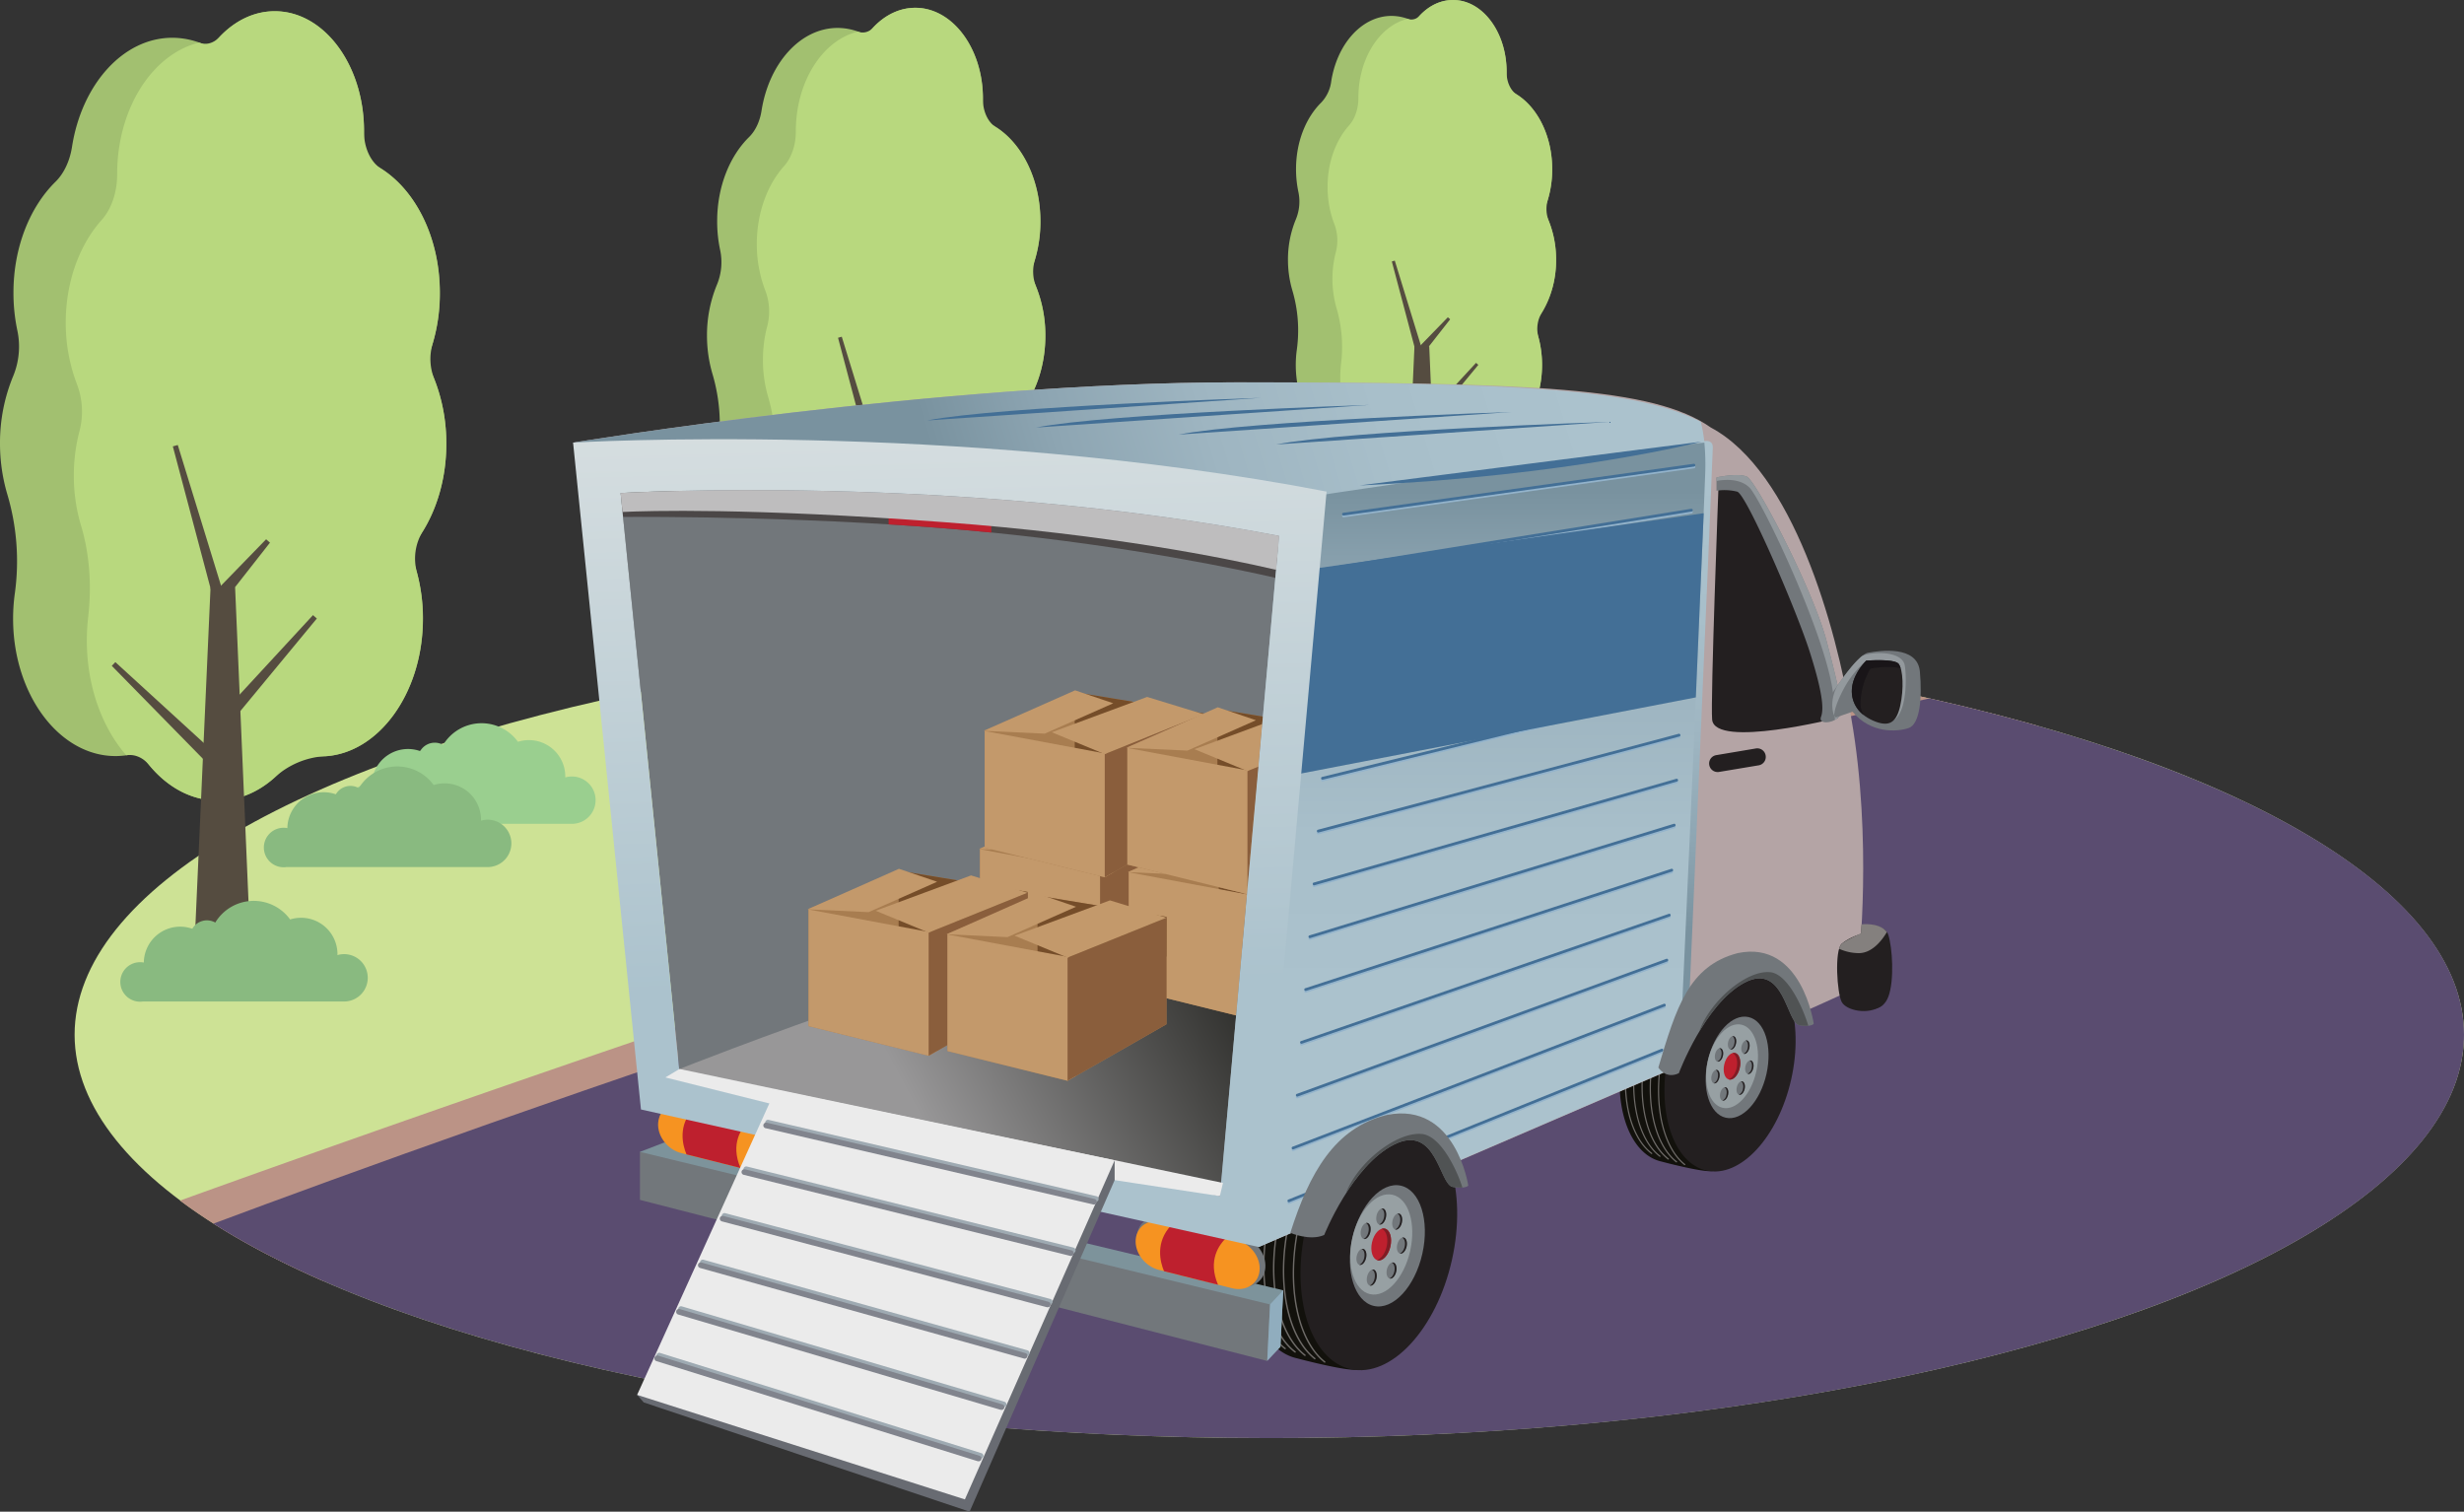 <svg xmlns="http://www.w3.org/2000/svg" xmlns:xlink="http://www.w3.org/1999/xlink" viewBox="0 0 1270.47 779.39"><rect x="0" y="0" width="1270.47" height="779.39" fill="#333333" stroke="none"/><defs><style>.cls-1{fill:none;}.cls-2{isolation:isolate;}.cls-3{fill:#cde295;}.cls-4{fill:#bb9386;}.cls-5,.cls-9{fill:#5a4c70;}.cls-6{fill:#a2c070;}.cls-7{fill:#b8d87e;}.cls-8{fill:#554c40;}.cls-9{mix-blend-mode:multiply;}.cls-10{fill:#9acf8f;}.cls-11{fill:#89ba80;}.cls-12{fill:#fff;stroke:#231f20;}.cls-13{fill:#231f20;}.cls-14{fill:#12110c;}.cls-15{fill:#6e6b68;}.cls-16{fill:#72777b;}.cls-17{fill:#97a0a3;}.cls-18{fill:#be202e;}.cls-19{fill:#7f1c24;}.cls-20{fill:#b4a4a5;}.cls-21{fill:url(#linear-gradient);}.cls-22{fill:url(#linear-gradient-2);}.cls-23{fill:url(#linear-gradient-3);}.cls-24{fill:#93b3cb;}.cls-25{fill:#436f96;}.cls-26{fill:#4b4747;}.cls-27{fill:url(#linear-gradient-4);}.cls-28{clip-path:url(#clip-path);}.cls-29{fill:#a87d50;}.cls-30{fill:#754d29;}.cls-31{fill:#c3996b;}.cls-32{fill:#8a5e3c;}.cls-33{fill:#7d939b;}.cls-34{fill:#f69321;}.cls-35{fill:#90adbe;}.cls-36{fill:url(#linear-gradient-5);}.cls-37{fill:#ebebeb;}.cls-38{fill:#686b72;}.cls-39{fill:#93999d;}.cls-40{fill:#9eaab2;}.cls-41{fill:#81848d;}.cls-42{fill:#bebdbe;}.cls-43{fill:#84807e;}.cls-44{fill:#505354;}.cls-45{fill:#191518;}</style><linearGradient id="linear-gradient" x1="873.63" y1="242.77" x2="873.63" y2="480.73" gradientUnits="userSpaceOnUse"><stop offset="0" stop-color="#abc2cd"/><stop offset="0.32" stop-color="#a8bfca"/><stop offset="0.58" stop-color="#9eb5c1"/><stop offset="0.81" stop-color="#8da5b2"/><stop offset="1" stop-color="#79929f"/></linearGradient><linearGradient id="linear-gradient-2" x1="856.1" y1="319.25" x2="535.58" y2="416.37" xlink:href="#linear-gradient"/><linearGradient id="linear-gradient-3" x1="755.25" y1="512.78" x2="755.25" y2="253.45" xlink:href="#linear-gradient"/><linearGradient id="linear-gradient-4" x1="481.32" y1="588.4" x2="642.55" y2="501.96" gradientUnits="userSpaceOnUse"><stop offset="0" stop-color="#989798"/><stop offset="1" stop-color="#2a2a27"/></linearGradient><clipPath id="clip-path"><path class="cls-1" d="M320,254.2S491.44,244,659.53,276.27L629,616.7l-278.45-62Z"/></clipPath><linearGradient id="linear-gradient-5" x1="489.06" y1="215.1" x2="496.84" y2="509.4" gradientUnits="userSpaceOnUse"><stop offset="0" stop-color="#d6dee0"/><stop offset="1" stop-color="#abc2cd"/></linearGradient></defs><title>Asset 5</title><g class="cls-2"><g id="Layer_2" data-name="Layer 2"><g id="Layer_1-2" data-name="Layer 1"><ellipse class="cls-3" cx="654.47" cy="533.47" rx="616" ry="207.99"/><path class="cls-4" d="M167.14,660.7c185.55-56,669.22-203.79,883.67-286.45a1121.06,1121.06,0,0,0-109.74-24.93C652.81,419.28,204.81,578.6,92.8,619,112.76,633.92,137.79,647.9,167.14,660.7Z"/><path class="cls-5" d="M994.78,360.08c-357.72,78.71-755.2,222.39-884.72,270.79C213.52,696.66,418.5,741.46,654.47,741.46c340.21,0,616-93.12,616-208C1270.47,461.08,1160.93,397.33,994.78,360.08Z"/><path class="cls-6" d="M364.53,173a68,68,0,0,1,5.19-26.36,30.19,30.19,0,0,0,1.59-17.75A70.09,70.09,0,0,1,369.78,114c0-17.79,6.49-33.54,16.43-43.31,3.35-3.29,5.6-8.18,6.45-13.64,3.83-24.38,20-42.67,39.26-42.65a31.24,31.24,0,0,1,14.95,3.91C453.23,9.51,462.13,4,472,4c19.28,0,34.87,21,34.84,46.86a63,63,0,0,1-1,11c17.6,5.67,30.67,26.93,30.64,52.29a68,68,0,0,1-5.39,26.82,66.4,66.4,0,0,1,7.9,32.12c0,16.66-5.69,31.53-14.57,41.38a68.2,68.2,0,0,1,5.41,28.88c-.71,27.71-17.33,50.38-38,51.82a30.26,30.26,0,0,1-11.71-1.49c-7.36,11.54-18.3,18.87-30.51,18.85s-23.12-7.37-30.45-18.93a30.38,30.38,0,0,1-11.81,1.46c-20.68-1.57-37.2-24.39-37.75-52.17a72.88,72.88,0,0,1,.71-11.64,91.83,91.83,0,0,0-3-38.61A69.81,69.81,0,0,1,364.53,173Z"/><path class="cls-7" d="M404.27,85.64c3.93-4.4,6.08-11,6.07-17.85v-.12c0-25.67,13.86-47,32-51.36h0a7,7,0,0,0,7.86-2.11c6.32-6.74,14.4-10.61,23.17-10.12,17.42,1,31.75,19.34,33.28,42.64.09,1.46.14,2.91.13,4.35,0,6.15,2.49,11.85,6.64,14.47,13.61,8.59,23,27.16,23,48.69a69.91,69.91,0,0,1-2.89,20,21,21,0,0,0,.65,13.51A68.42,68.42,0,0,1,539,173.17c0,13.09-3.53,25.09-9.34,34.4a20.33,20.33,0,0,0-2.19,15.66,70.46,70.46,0,0,1,2.37,20.2c-.71,27.71-17.33,50.38-38,51.82l-.39,0a31.94,31.94,0,0,0-19.6,8.34c-6.36,5.69-14,9-22.23,9-10.35,0-19.77-5.3-26.87-14a9.55,9.55,0,0,0-8.84-3.75h-.05c-9.43-10.86-15.42-27-15.39-44.95a79.55,79.55,0,0,1,.52-9.08,89.34,89.34,0,0,0-2.8-35.74,67.82,67.82,0,0,1-2.81-19.6,68.63,68.63,0,0,1,2.16-17.1,30.23,30.23,0,0,0-.84-18.31,66.51,66.51,0,0,1-4.47-24.4C390.26,109.61,395.71,95.21,404.27,85.64Z"/><polygon class="cls-8" points="439.87 384.93 463.09 384.96 456.44 229.25 446.84 229.23 439.87 384.93"/><polygon class="cls-8" points="450.95 245.15 455.62 243.81 434.03 173.6 432.1 174.15 450.95 245.15"/><polygon class="cls-8" points="451.62 278.31 455.27 281.5 488.4 241.43 486.88 240.11 451.62 278.31"/><polygon class="cls-8" points="444.63 297.05 448 293.56 409.63 258.48 408.23 259.92 444.63 297.05"/><polygon class="cls-8" points="449.83 229.73 453.48 232.92 470.07 211.77 468.56 210.45 449.83 229.73"/><path class="cls-6" d="M664.09,133.86A54.07,54.07,0,0,1,668.2,113a23.88,23.88,0,0,0,1.26-14.07,56.74,56.74,0,0,1-1.21-11.75c0-14.1,5.14-26.58,13-34.32A19.35,19.35,0,0,0,686.39,42c3-19.32,15.81-33.82,31.11-33.8a24.75,24.75,0,0,1,11.84,3.1c5-7,12.1-11.33,19.91-11.32,15.28,0,27.64,16.65,27.61,37.14a48.82,48.82,0,0,1-.79,8.74c13.95,4.5,24.3,21.35,24.28,41.44a54,54,0,0,1-4.27,21.26A52.56,52.56,0,0,1,802.34,134c0,13.2-4.51,25-11.55,32.79a54.12,54.12,0,0,1,4.29,22.89c-.56,21.95-13.74,39.92-30.09,41.07a24.05,24.05,0,0,1-9.28-1.19c-5.83,9.15-14.5,15-24.17,14.94s-18.33-5.84-24.14-15a24.09,24.09,0,0,1-9.36,1.16c-16.39-1.25-29.48-19.33-29.91-41.35a57,57,0,0,1,.56-9.22,72.64,72.64,0,0,0-2.4-30.59A55.87,55.87,0,0,1,664.09,133.86Z"/><path class="cls-7" d="M695.59,64.67c3.11-3.49,4.81-8.71,4.81-14.15v-.09c0-20.34,11-37.22,25.39-40.71h0A5.58,5.58,0,0,0,732,8.05c5-5.33,11.41-8.4,18.36-8,13.8.76,25.16,15.33,26.36,33.79.08,1.16.11,2.31.11,3.45,0,4.88,2,9.39,5.26,11.47,10.79,6.81,18.25,21.52,18.23,38.58a55.33,55.33,0,0,1-2.29,15.82,16.58,16.58,0,0,0,.52,10.71A54.35,54.35,0,0,1,802.34,134a52,52,0,0,1-7.4,27.26,16.09,16.09,0,0,0-1.74,12.41,55.86,55.86,0,0,1,1.88,16c-.56,21.95-13.74,39.92-30.09,41.07l-.31,0a25.29,25.29,0,0,0-15.53,6.6,26.28,26.28,0,0,1-17.61,7.13c-8.21,0-15.68-4.2-21.3-11.06a7.61,7.61,0,0,0-7-3h0c-7.47-8.61-12.21-21.37-12.19-35.63a63,63,0,0,1,.41-7.19,70.7,70.7,0,0,0-2.22-28.32,55.05,55.05,0,0,1-.51-29.09,23.89,23.89,0,0,0-.67-14.5,52.82,52.82,0,0,1-3.54-19.34C684.48,83.66,688.81,72.25,695.59,64.67Z"/><polygon class="cls-8" points="723.8 301.84 742.2 301.87 736.93 178.47 729.32 178.46 723.8 301.84"/><polygon class="cls-8" points="732.58 191.07 736.28 190.01 719.17 134.37 717.64 134.81 732.58 191.07"/><polygon class="cls-8" points="733.11 217.35 736 219.88 762.25 188.12 761.06 187.08 733.11 217.35"/><polygon class="cls-8" points="727.57 232.2 730.24 229.43 699.83 201.64 698.73 202.78 727.57 232.2"/><polygon class="cls-8" points="731.69 178.85 734.59 181.38 747.73 164.62 746.53 163.58 731.69 178.85"/><path class="cls-9" d="M948.72,555,739.38,500.35a9.53,9.53,0,0,0-6,.41L359.44,654.19a9.3,9.3,0,0,0,1.67,17.74L662.54,734.1a9.58,9.58,0,0,0,6.63-1.05L951,572.09A9.29,9.29,0,0,0,948.72,555Z"/><path class="cls-10" d="M307.08,411.93a12.2,12.2,0,0,0-12.81-11.57,11.71,11.71,0,0,0-2.8.47c0-.16,0-.33,0-.49a18.75,18.75,0,0,0-24.4-17.88,23.17,23.17,0,0,0-38.59,1.6,8.61,8.61,0,0,0-4.31-1.14,8.71,8.71,0,0,0-7.53,4.33,18.74,18.74,0,0,0-25,17.43,9.86,9.86,0,0,0-2.44-.17,10.18,10.18,0,0,0,1,20.34c.34,0,.68-.06,1-.11h103q.63,0,1.26,0A12.2,12.2,0,0,0,307.08,411.93Z"/><path class="cls-11" d="M524.11,383.6a10.37,10.37,0,0,0-13.25-9.42c0-.14,0-.28,0-.42a15.91,15.91,0,0,0-20.71-15.17,19.67,19.67,0,0,0-32.75,1.35,7.4,7.4,0,0,0-10,2.71,15.92,15.92,0,0,0-21.2,14.79,9,9,0,0,0-2.08-.14,8.64,8.64,0,1,0,.88,17.26l.87-.09h87.38a9.55,9.55,0,0,0,1.07,0A10.36,10.36,0,0,0,524.11,383.6Z"/><path class="cls-6" d="M0,228.57A89.92,89.92,0,0,1,6.84,193.8a39.83,39.83,0,0,0,2.1-23.41,93.44,93.44,0,0,1-2-19.55c0-23.47,8.56-44.24,21.67-57.12,4.42-4.35,7.39-10.8,8.52-18,5-32.15,26.32-56.28,51.77-56.25a41.27,41.27,0,0,1,19.72,5.15C117,13,128.73,5.77,141.73,5.79c25.43,0,46,27.7,46,61.81a82.19,82.19,0,0,1-1.31,14.55c23.21,7.49,40.45,35.53,40.4,69a89.76,89.76,0,0,1-7.1,35.38c6.56,11.82,10.43,26.49,10.41,42.37,0,22-7.5,41.58-19.21,54.56a90,90,0,0,1,7.13,38.1c-.93,36.54-22.85,66.45-50.07,68.35a40,40,0,0,1-15.45-2c-9.71,15.23-24.13,24.89-40.23,24.87s-30.5-9.72-40.17-25a40.09,40.09,0,0,1-15.58,1.92c-27.28-2.07-49.07-32.17-49.78-68.81a95.3,95.3,0,0,1,.93-15.34,121,121,0,0,0-4-50.93A92.34,92.34,0,0,1,0,228.57Z"/><path class="cls-7" d="M52.41,113.42c5.19-5.81,8-14.49,8-23.54v-.16c0-33.86,18.28-61.95,42.26-67.75h0c3.6,1.41,7.44.35,10.37-2.78,8.33-8.88,19-14,30.56-13.35,23,1.26,41.88,25.51,43.89,56.24.12,1.93.18,3.85.17,5.74,0,8.12,3.29,15.63,8.76,19.08,18,11.34,30.37,35.83,30.33,64.22A91.75,91.75,0,0,1,223,177.45a27.61,27.61,0,0,0,.87,17.82,90.29,90.29,0,0,1,6.25,33.6c0,17.26-4.64,33.08-12.31,45.36a26.76,26.76,0,0,0-2.89,20.65A93,93,0,0,1,218,321.53c-.93,36.54-22.85,66.45-50.07,68.35l-.52,0a42.09,42.09,0,0,0-25.85,11c-8.39,7.51-18.47,11.88-29.31,11.87-13.66,0-26.09-7-35.45-18.42-3.15-3.85-7.41-5.56-11.66-4.95h-.07c-12.44-14.33-20.33-35.56-20.3-59.3a106.59,106.59,0,0,1,.7-12c1.85-15.89.79-32.23-3.7-47.14a89.28,89.28,0,0,1-3.7-25.85,90.52,90.52,0,0,1,2.84-22.56,39.73,39.73,0,0,0-1.11-24.14,88,88,0,0,1-5.89-32.19C33.93,145,41.13,126,52.41,113.42Z"/><polygon class="cls-8" points="99.37 508.16 129.99 508.2 121.22 302.82 108.56 302.81 99.37 508.16"/><polygon class="cls-8" points="113.99 323.79 120.14 322.03 91.66 229.43 89.12 230.15 113.99 323.79"/><polygon class="cls-8" points="114.86 367.53 119.68 371.74 163.37 318.89 161.38 317.15 114.86 367.53"/><polygon class="cls-8" points="105.64 392.25 110.09 387.64 59.48 341.38 57.64 343.29 105.64 392.25"/><polygon class="cls-8" points="112.5 303.46 117.32 307.67 139.2 279.78 137.21 278.04 112.5 303.46"/><path class="cls-11" d="M189.6,503.52A12.18,12.18,0,0,0,174,492.43c0-.17,0-.33,0-.49a18.74,18.74,0,0,0-18.75-18.75,18.5,18.5,0,0,0-5.65.87A23.17,23.17,0,0,0,111,475.65a8.71,8.71,0,0,0-11.84,3.2,18.74,18.74,0,0,0-25,17.42,10.37,10.37,0,0,0-2.44-.17,10.18,10.18,0,0,0,1,20.34c.35,0,.69-.05,1-.1h103q.63,0,1.26,0A12.2,12.2,0,0,0,189.6,503.52Z"/><path class="cls-12" d="M450,578.33c-8.05,35.71-31.44,60.86-52.24,56.17s-31.14-37.44-23.09-73.15,31.44-60.87,52.24-56.18S458,542.61,450,578.33Z"/><path class="cls-13" d="M956.92,476.9s14.48-1.63,16.68,5,3.14,23.6.14,31.75-9.91,7.46-17.58,4.41-3.66-10.82-3.66-10.82Z"/><path class="cls-14" d="M724.12,576.09s-26.27-6.34-32.12-5.66c-19.16.61-39.09,24.32-46.4,56.72-8.05,35.71,2.29,68.47,23.09,73.16,0,0,31.21,8.36,32.48,5.26.36-.87,2.35-11.59,5-26.51a102,102,0,0,0,14.74-34.93c3.92-17.37,3.45-34-.41-47.08C722.68,584.51,724.12,576.09,724.12,576.09Z"/><path class="cls-15" d="M662.44,695.6c-10.33-7.83-16.29-24.45-16.29-44.24h0A108.74,108.74,0,0,1,648.78,628h0c7.05-31.68,26.2-55,44.91-55.6h0a.37.37,0,0,1,.38.35h0a.35.35,0,0,1-.35.37h0c-18.11.55-37.25,23.52-44.23,55h0a107.38,107.38,0,0,0-2.62,23.23h0c0,19.65,6,36.07,16,43.66h0a.37.37,0,0,1,.07.51h0a.37.37,0,0,1-.29.14h0a.36.36,0,0,1-.22-.07Z"/><path class="cls-15" d="M667.54,697.32c-10.33-7.9-16.29-24.69-16.29-44.67h0A110.26,110.26,0,0,1,653.88,629h0c7-32,26.19-55.5,44.91-56.16h0a.37.37,0,0,1,.38.36h0a.37.37,0,0,1-.35.37h0c-18.11.55-37.25,23.75-44.23,55.58h0A109.52,109.52,0,0,0,652,652.65h0c0,19.84,6,36.44,16,44.1h0a.37.37,0,0,1,.07.51h0a.36.36,0,0,1-.29.13h0a.36.36,0,0,1-.22-.07Z"/><path class="cls-15" d="M672.64,699.05c-10.33-8-16.29-24.94-16.3-45.12h0A112.59,112.59,0,0,1,659,630.07h0c7-32.31,26.2-56,44.91-56.71h0a.38.38,0,0,1,.38.36h0a.36.36,0,0,1-.35.37h0c-18.1.56-37.25,24-44.23,56.14h0a111.66,111.66,0,0,0-2.62,23.7h0c0,20,6,36.8,16,44.54h0a.38.38,0,0,1,.07.52h0a.36.36,0,0,1-.29.13h0a.34.34,0,0,1-.22-.07Z"/><path class="cls-15" d="M677.73,700.78c-10.33-8.07-16.28-25.19-16.29-45.56h0a114.61,114.61,0,0,1,2.64-24.09h0c7-32.63,26.19-56.6,44.92-57.28h0a.36.36,0,0,1,.37.35h0a.37.37,0,0,1-.35.37h0c-18.1.57-37.25,24.23-44.23,56.7h0a113.84,113.84,0,0,0-2.62,23.94h0c0,20.24,6,37.17,16,45h0a.39.39,0,0,1,.06.52h0a.43.43,0,0,1-.29.13h0a.39.39,0,0,1-.23-.07Z"/><path class="cls-15" d="M682.83,702.5c-10.32-8.15-16.28-25.43-16.29-46h0a116.65,116.65,0,0,1,2.64-24.32h0c7.05-32.95,26.19-57.15,44.91-57.83h0a.36.36,0,0,1,.37.35h0a.37.37,0,0,1-.36.37h0c-18.09.57-37.24,24.47-44.22,57.26h0a116,116,0,0,0-2.62,24.17h0c0,20.44,6,37.53,16,45.43h0a.37.37,0,0,1,.07.51h0a.4.4,0,0,1-.29.14h0a.4.4,0,0,1-.23-.08Z"/><path class="cls-13" d="M748.61,649.72c-8.05,35.71-31.44,60.86-52.24,56.17s-31.14-37.44-23.08-73.16,31.44-60.86,52.24-56.17S756.66,614,748.61,649.72Z"/><path class="cls-16" d="M733.38,646.39c-3.86,17.12-15.08,29.18-25,26.93s-14.92-18-11.06-35.07,15.07-29.18,25-26.93S737.23,629.27,733.38,646.39Z"/><path class="cls-17" d="M727.09,645c-3.19,14.14-12.45,24.1-20.68,22.24s-12.33-14.82-9.14-29S709.71,614.15,718,616,730.28,630.83,727.09,645Z"/><path class="cls-18" d="M716.93,642.68c-1,4.51-4,7.69-6.59,7.1s-3.94-4.73-2.92-9.24,4-7.69,6.6-7.1S718,638.17,716.93,642.68Z"/><path class="cls-19" d="M714,633.44a3.08,3.08,0,0,0-1.64.13c2.42.84,3.59,4.79,2.61,9.11-.8,3.59-2.84,6.29-5,7,.11,0,.2.1.31.13,2.62.59,5.58-2.59,6.59-7.1S716.65,634,714,633.44Z"/><path class="cls-16" d="M714.58,627.77c-.51,2.28-2,3.89-3.33,3.59s-2-2.39-1.48-4.67,2-3.89,3.34-3.59S715.1,625.49,714.58,627.77Z"/><path class="cls-13" d="M713.11,623.1a1.58,1.58,0,0,0-.83.06c1.22.43,1.81,2.42,1.32,4.61-.41,1.81-1.44,3.18-2.51,3.53.06,0,.1.05.16.06,1.32.3,2.82-1.31,3.33-3.59S714.44,623.4,713.11,623.1Z"/><path class="cls-16" d="M722.82,630.36c-.51,2.28-2,3.88-3.33,3.59s-2-2.39-1.48-4.68,2-3.89,3.34-3.58S723.34,628.08,722.82,630.36Z"/><path class="cls-13" d="M721.35,625.69a1.48,1.48,0,0,0-.83.06c1.22.43,1.81,2.42,1.32,4.61-.41,1.81-1.44,3.18-2.51,3.52l.16.07c1.32.29,2.82-1.31,3.33-3.59S722.68,626,721.35,625.69Z"/><path class="cls-16" d="M725.25,642.74c-.51,2.28-2,3.89-3.34,3.59s-2-2.39-1.47-4.67,2-3.89,3.34-3.59S725.77,640.46,725.25,642.74Z"/><path class="cls-13" d="M723.78,638.07a1.56,1.56,0,0,0-.83.06c1.22.43,1.81,2.42,1.32,4.61-.41,1.81-1.44,3.18-2.51,3.53l.15.06c1.33.3,2.83-1.31,3.34-3.59S725.1,638.37,723.78,638.07Z"/><path class="cls-16" d="M719.91,655.61c-.52,2.28-2,3.89-3.34,3.59s-2-2.39-1.47-4.68,2-3.89,3.33-3.58S720.42,653.33,719.91,655.61Z"/><path class="cls-13" d="M718.43,650.94a1.44,1.44,0,0,0-.82.06c1.22.43,1.81,2.42,1.32,4.61-.41,1.81-1.44,3.18-2.51,3.52a1,1,0,0,0,.15.07c1.33.3,2.82-1.31,3.34-3.59S719.76,651.23,718.43,650.94Z"/><path class="cls-16" d="M709.71,659.25c-.51,2.28-2,3.89-3.34,3.59s-2-2.39-1.47-4.67,2-3.89,3.34-3.59S710.22,657,709.71,659.25Z"/><path class="cls-13" d="M708.24,654.58a1.56,1.56,0,0,0-.83.06c1.22.43,1.81,2.42,1.32,4.61-.41,1.81-1.44,3.18-2.51,3.53l.15.06c1.33.3,2.83-1.31,3.34-3.59S709.56,654.88,708.24,654.58Z"/><path class="cls-16" d="M704.37,648.57c-.52,2.28-2,3.88-3.34,3.58s-2-2.39-1.47-4.67,2-3.89,3.33-3.59S704.88,646.28,704.37,648.57Z"/><path class="cls-13" d="M702.89,643.89a1.54,1.54,0,0,0-.82.07c1.22.42,1.81,2.42,1.32,4.61-.41,1.81-1.44,3.18-2.51,3.52l.15.06c1.33.3,2.82-1.3,3.34-3.58S704.22,644.19,702.89,643.89Z"/><path class="cls-16" d="M706.56,635.21c-.52,2.28-2,3.89-3.34,3.59s-2-2.39-1.48-4.67,2-3.89,3.34-3.59S707.07,632.93,706.56,635.21Z"/><path class="cls-13" d="M705.08,630.54a1.58,1.58,0,0,0-.83.06c1.22.43,1.82,2.42,1.32,4.61-.41,1.82-1.44,3.18-2.51,3.53.06,0,.1,0,.16.06,1.33.3,2.82-1.31,3.34-3.59S706.41,630.84,705.08,630.54Z"/><path class="cls-14" d="M459.41,507.37s-26.27-6.34-32.11-5.66c-19.17.61-39.1,24.32-46.4,56.72-8,35.71,2.28,68.47,23.08,73.16,0,0,31.21,8.36,32.49,5.26.36-.87,2.35-11.59,5-26.51a102,102,0,0,0,14.74-34.93c3.92-17.36,3.46-34-.41-47.08C458,515.79,459.41,507.37,459.41,507.37Z"/><path class="cls-15" d="M397.74,626.88c-10.34-7.83-16.3-24.45-16.3-44.24h0a108.74,108.74,0,0,1,2.63-23.38h0c7.05-31.68,26.2-54.95,44.92-55.6h0a.36.36,0,0,1,.37.35h0a.35.35,0,0,1-.35.37h0c-18.11.55-37.24,23.53-44.23,55h0a108,108,0,0,0-2.62,23.23h0c0,19.65,6,36.07,16,43.66h0a.37.37,0,0,1,.06.51h0a.37.37,0,0,1-.29.14h0a.33.33,0,0,1-.21-.07Z"/><path class="cls-15" d="M402.83,628.6c-10.33-7.9-16.29-24.69-16.29-44.67h0a110.26,110.26,0,0,1,2.63-23.62h0c7.05-32,26.2-55.5,44.92-56.16h0a.37.37,0,0,1,.37.36h0a.37.37,0,0,1-.35.37h0c-18.1.55-37.25,23.75-44.23,55.58h0a109.52,109.52,0,0,0-2.62,23.47h0c0,19.84,6,36.44,16,44.1h0a.37.37,0,0,1,.07.51h0a.37.37,0,0,1-.29.14h0a.37.37,0,0,1-.22-.08Z"/><path class="cls-15" d="M407.93,630.33c-10.33-8-16.29-24.94-16.29-45.12h0a112.56,112.56,0,0,1,2.63-23.86h0c7.05-32.31,26.2-56,44.91-56.7h0a.37.37,0,0,1,.38.35h0a.36.36,0,0,1-.35.37h0c-18.1.56-37.25,24-44.22,56.14h0a111,111,0,0,0-2.63,23.7h0c0,20,6,36.8,16,44.54h0a.38.38,0,0,1,.06.52h0a.37.37,0,0,1-.29.14h0a.37.37,0,0,1-.22-.08Z"/><path class="cls-15" d="M413,632.06c-10.33-8.07-16.29-25.19-16.29-45.56h0a114.58,114.58,0,0,1,2.63-24.09h0c7.05-32.63,26.19-56.6,44.92-57.27h0a.36.36,0,0,1,.37.35h0a.36.36,0,0,1-.35.37h0c-18.1.57-37.25,24.23-44.23,56.7h0a113.84,113.84,0,0,0-2.62,23.94h0c0,20.24,6,37.17,16,45h0a.38.38,0,0,1,.06.52h0a.43.43,0,0,1-.29.13h0a.34.34,0,0,1-.22-.07Z"/><path class="cls-15" d="M418.12,633.78c-10.32-8.15-16.28-25.42-16.29-46h0a116.72,116.72,0,0,1,2.64-24.32h0c7-33,26.19-57.15,44.91-57.83h0a.36.36,0,0,1,.37.35h0a.35.35,0,0,1-.35.37h0c-18.1.57-37.25,24.47-44.23,57.26h0a116,116,0,0,0-2.62,24.17h0c0,20.44,6,37.53,16,45.44h0a.36.36,0,0,1,.06.5h0a.38.38,0,0,1-.29.14h0a.4.4,0,0,1-.23-.08Z"/><path class="cls-13" d="M483.9,581c-8,35.71-31.44,60.86-52.24,56.17S400.53,599.73,408.58,564s31.44-60.86,52.24-56.17S492,545.28,483.9,581Z"/><path class="cls-16" d="M468.67,577.67c-3.86,17.12-15.08,29.18-25.05,26.93s-14.92-18-11.06-35.07,15.07-29.18,25-26.93S472.53,560.55,468.67,577.67Z"/><path class="cls-17" d="M462.38,576.25c-3.19,14.14-12.45,24.11-20.68,22.25s-12.33-14.83-9.14-29,12.45-24.1,20.68-22.24S465.57,562.11,462.38,576.25Z"/><path class="cls-18" d="M452.23,574c-1,4.51-4,7.69-6.6,7.1s-3.93-4.73-2.92-9.24,4-7.69,6.6-7.1S453.24,569.45,452.23,574Z"/><path class="cls-19" d="M449.31,564.72a3.18,3.18,0,0,0-1.64.13c2.42.84,3.59,4.79,2.61,9.11-.8,3.59-2.84,6.29-5,7,.11,0,.2.1.31.13,2.63.59,5.58-2.59,6.6-7.1S451.94,565.31,449.31,564.72Z"/><path class="cls-16" d="M449.88,559.05c-.52,2.29-2,3.89-3.34,3.59s-2-2.39-1.48-4.67,2-3.89,3.34-3.59S450.39,556.77,449.88,559.05Z"/><path class="cls-13" d="M448.4,554.38a1.58,1.58,0,0,0-.83.06c1.22.43,1.82,2.42,1.32,4.61-.41,1.82-1.43,3.18-2.51,3.53.06,0,.1,0,.16.06,1.33.3,2.82-1.3,3.34-3.59S449.73,554.68,448.4,554.38Z"/><path class="cls-16" d="M458.12,561.64c-.52,2.28-2,3.89-3.34,3.59s-2-2.39-1.48-4.68,2-3.88,3.34-3.58S458.63,559.36,458.12,561.64Z"/><path class="cls-13" d="M456.64,557a1.48,1.48,0,0,0-.83.06c1.22.43,1.82,2.42,1.32,4.61-.41,1.81-1.44,3.18-2.51,3.52a1.11,1.11,0,0,0,.16.07c1.33.3,2.82-1.31,3.34-3.59S458,557.27,456.64,557Z"/><path class="cls-16" d="M460.54,574c-.51,2.28-2,3.89-3.33,3.59s-2-2.39-1.48-4.67,2-3.89,3.34-3.59S461.06,571.74,460.54,574Z"/><path class="cls-13" d="M459.07,569.35a1.69,1.69,0,0,0-.83.06c1.22.43,1.81,2.42,1.32,4.61-.41,1.82-1.44,3.18-2.51,3.53.05,0,.1.05.16.06,1.32.3,2.82-1.31,3.33-3.59S460.4,569.65,459.07,569.35Z"/><path class="cls-16" d="M455.2,586.89c-.51,2.28-2,3.89-3.34,3.59s-2-2.39-1.47-4.67,2-3.89,3.34-3.59S455.71,584.61,455.2,586.89Z"/><path class="cls-13" d="M453.73,582.22a1.47,1.47,0,0,0-.83.06c1.22.43,1.81,2.42,1.32,4.61-.41,1.81-1.44,3.18-2.51,3.53l.15.06c1.33.3,2.83-1.31,3.34-3.59S455.05,582.52,453.73,582.22Z"/><path class="cls-16" d="M445,590.53c-.51,2.28-2,3.89-3.33,3.59s-2-2.39-1.48-4.67,2-3.89,3.34-3.59S445.52,588.25,445,590.53Z"/><path class="cls-13" d="M443.53,585.86a1.58,1.58,0,0,0-.83.06c1.22.43,1.81,2.42,1.32,4.61-.41,1.82-1.44,3.18-2.51,3.53.05,0,.1.05.16.06,1.32.3,2.82-1.31,3.33-3.59S444.86,586.16,443.53,585.86Z"/><path class="cls-16" d="M439.66,579.85c-.51,2.28-2,3.88-3.34,3.59s-2-2.39-1.47-4.68,2-3.89,3.34-3.59S440.18,577.56,439.66,579.85Z"/><path class="cls-13" d="M438.19,575.17a1.58,1.58,0,0,0-.83.07c1.22.42,1.81,2.42,1.32,4.61-.41,1.81-1.44,3.18-2.51,3.52l.15.07c1.33.29,2.83-1.31,3.34-3.59S439.52,575.47,438.19,575.17Z"/><path class="cls-16" d="M441.85,566.49c-.52,2.29-2,3.89-3.34,3.59s-2-2.39-1.47-4.67,2-3.89,3.33-3.59S442.36,564.21,441.85,566.49Z"/><path class="cls-13" d="M440.37,561.82a1.69,1.69,0,0,0-.83.06c1.22.43,1.82,2.42,1.32,4.61a4.65,4.65,0,0,1-2.5,3.53l.15.06c1.33.3,2.82-1.3,3.34-3.59S441.7,562.12,440.37,561.82Z"/><path class="cls-14" d="M903.06,494.89s-22-5.31-26.88-4.74c-16,.51-32.73,20.36-38.84,47.48-6.74,29.89,1.91,57.31,19.32,61.24,0,0,26.12,7,27.19,4.4.31-.73,2-9.7,4.2-22.19a85.32,85.32,0,0,0,12.34-29.24c3.28-14.53,2.89-28.46-.35-39.41C901.85,501.94,903.06,494.89,903.06,494.89Z"/><path class="cls-15" d="M851.43,594.93c-8.65-6.56-13.64-20.47-13.64-37h0a91.1,91.1,0,0,1,2.2-19.58h0c5.91-26.51,21.94-46,37.6-46.54h0a.3.3,0,0,1,.32.29h0a.3.3,0,0,1-.3.31h0c-15.16.46-31.17,19.69-37,46.06h0a89.91,89.91,0,0,0-2.19,19.45h0c0,16.44,5,30.19,13.4,36.54h0a.31.31,0,0,1,.06.43h0a.33.33,0,0,1-.25.12h0a.32.32,0,0,1-.18-.06Z"/><path class="cls-15" d="M855.7,596.37c-8.65-6.62-13.63-20.67-13.64-37.39h0a92.89,92.89,0,0,1,2.2-19.78h0c5.91-26.78,21.93-46.46,37.6-47h0a.29.29,0,0,1,.31.3h0a.29.29,0,0,1-.29.3h0c-15.16.47-31.17,19.88-37,46.53h0A91.62,91.62,0,0,0,842.67,559h0c0,16.61,5,30.49,13.4,36.91h0a.31.31,0,0,1,.06.43h0a.35.35,0,0,1-.24.11h0a.31.31,0,0,1-.19-.06Z"/><path class="cls-15" d="M860,597.82c-8.64-6.69-13.62-20.88-13.63-37.77h0a94,94,0,0,1,2.21-20h0c5.9-27.05,21.92-46.91,37.59-47.47h0a.3.3,0,0,1,.31.3h0a.31.31,0,0,1-.29.31h0c-15.15.47-31.18,20.07-37,47h0a93.51,93.51,0,0,0-2.2,19.84h0c0,16.78,5,30.8,13.41,37.28h0a.32.32,0,0,1,.06.43h0a.32.32,0,0,1-.25.12h0a.33.33,0,0,1-.19-.06Z"/><path class="cls-15" d="M864.23,599.26c-8.64-6.75-13.63-21.08-13.63-38.14h0A95.76,95.76,0,0,1,852.8,541h0c5.91-27.31,21.93-47.37,37.6-47.94h0a.3.3,0,0,1,.31.3h0a.31.31,0,0,1-.29.31h0c-15.15.47-31.18,20.28-37,47.46h0a95.87,95.87,0,0,0-2.19,20h0c0,17,5,31.12,13.41,37.66h0a.31.31,0,0,1,0,.43h0a.33.33,0,0,1-.25.12h0a.34.34,0,0,1-.18-.07Z"/><path class="cls-15" d="M868.5,600.7c-8.64-6.82-13.63-21.28-13.64-38.5h0a97.55,97.55,0,0,1,2.21-20.36h0C863,514.26,879,494,894.66,493.43h0a.32.32,0,0,1,.31.3h0a.3.3,0,0,1-.29.31h0c-15.15.47-31.18,20.47-37,47.93h0a96.4,96.4,0,0,0-2.2,20.23h0c0,17.11,5,31.41,13.41,38h0a.3.3,0,0,1,0,.42h0a.3.3,0,0,1-.24.12h0a.32.32,0,0,1-.19-.07Z"/><path class="cls-13" d="M923.56,556.52c-6.74,29.89-26.31,51-43.73,47s-26.06-31.34-19.32-61.24,26.32-50.94,43.73-47S930.3,526.63,923.56,556.52Z"/><path class="cls-16" d="M910.81,553.73c-3.23,14.33-12.62,24.43-21,22.54s-12.49-15-9.26-29.35,12.62-24.42,21-22.54S914,539.4,910.81,553.73Z"/><path class="cls-17" d="M905.55,552.55c-2.67,11.83-10.42,20.17-17.32,18.62s-10.32-12.41-7.65-24.25S891,526.75,897.9,528.3,908.22,540.71,905.55,552.55Z"/><path class="cls-18" d="M897,550.63c-.85,3.78-3.32,6.44-5.52,5.94s-3.29-4-2.44-7.73,3.32-6.44,5.53-5.94S897.9,546.86,897,550.63Z"/><path class="cls-19" d="M894.61,542.9a2.71,2.71,0,0,0-1.38.1c2,.71,3,4,2.19,7.63-.68,3-2.38,5.27-4.15,5.84.09,0,.16.08.25.1,2.2.5,4.67-2.16,5.52-5.94S896.8,543.39,894.61,542.9Z"/><path class="cls-16" d="M895.08,538.15c-.43,1.91-1.68,3.25-2.8,3s-1.66-2-1.23-3.91,1.68-3.25,2.79-3S895.51,536.24,895.08,538.15Z"/><path class="cls-13" d="M893.84,534.24a1.36,1.36,0,0,0-.69,0c1,.36,1.52,2,1.1,3.86a3.89,3.89,0,0,1-2.1,3,.43.43,0,0,0,.13,0c1.12.25,2.37-1.09,2.8-3S895,534.49,893.84,534.24Z"/><path class="cls-16" d="M902,540.31c-.43,1.92-1.68,3.26-2.79,3s-1.67-2-1.23-3.91,1.67-3.26,2.79-3S902.4,538.41,902,540.31Z"/><path class="cls-13" d="M900.74,536.41a1.17,1.17,0,0,0-.69.05c1,.35,1.51,2,1.1,3.85a3.91,3.91,0,0,1-2.1,3l.13.05c1.11.25,2.36-1.09,2.79-3S901.85,536.66,900.74,536.41Z"/><path class="cls-16" d="M904,550.68c-.43,1.91-1.68,3.26-2.8,3s-1.66-2-1.23-3.92,1.68-3.25,2.79-3S904.44,548.77,904,550.68Z"/><path class="cls-13" d="M902.77,546.77a1.36,1.36,0,0,0-.69.05c1,.36,1.52,2,1.11,3.86a3.92,3.92,0,0,1-2.11,3l.13.06c1.12.25,2.37-1.1,2.8-3S903.88,547,902.77,546.77Z"/><path class="cls-16" d="M899.54,561.45c-.44,1.91-1.68,3.26-2.8,3s-1.66-2-1.23-3.91,1.68-3.26,2.79-3S900,559.54,899.54,561.45Z"/><path class="cls-13" d="M898.3,557.54a1.36,1.36,0,0,0-.69.05c1,.36,1.52,2,1.1,3.86a3.91,3.91,0,0,1-2.09,2.95l.12.06c1.12.25,2.36-1.1,2.8-3S899.41,557.79,898.3,557.54Z"/><path class="cls-16" d="M891,564.5c-.43,1.91-1.68,3.25-2.8,3s-1.66-2-1.23-3.91,1.68-3.25,2.79-3S891.43,562.59,891,564.5Z"/><path class="cls-13" d="M889.76,560.59a1.36,1.36,0,0,0-.69,0c1,.36,1.52,2,1.1,3.86a3.91,3.91,0,0,1-2.09,3,.31.31,0,0,0,.12,0c1.12.25,2.37-1.09,2.8-3S890.88,560.84,889.76,560.59Z"/><path class="cls-16" d="M886.53,555.56c-.43,1.91-1.68,3.25-2.79,3s-1.67-2-1.24-3.91,1.68-3.25,2.79-3S887,553.65,886.53,555.56Z"/><path class="cls-13" d="M885.29,551.65a1.25,1.25,0,0,0-.69.05c1,.36,1.52,2,1.11,3.86a3.92,3.92,0,0,1-2.11,3l.14,0c1.11.25,2.36-1.09,2.79-3S886.4,551.9,885.29,551.65Z"/><path class="cls-16" d="M888.36,544.38c-.43,1.91-1.68,3.25-2.8,3s-1.66-2-1.23-3.91,1.68-3.25,2.79-3S888.79,542.47,888.36,544.38Z"/><path class="cls-13" d="M887.12,540.47a1.36,1.36,0,0,0-.69,0c1,.36,1.52,2,1.1,3.86a3.89,3.89,0,0,1-2.1,3l.13,0c1.12.25,2.37-1.09,2.8-3S888.23,540.72,887.12,540.47Z"/><path class="cls-20" d="M954.53,370.15c-7.82-46.93-30-127.1-72.4-149.72-29.37-20.67-91.29-23.31-244.75-23.31S295.49,228.2,295.49,228.2l95.19,42.73L649,642.93l24.31-10.42c8.1-35.6,31.43-60.63,52.19-56,10.16,2.29,17.8,11.31,22,24.08,37.93-16.3,80.82-34.77,117.24-50.53.31-2,.67-4.08,1.13-6.15,6.25-27.72,24.41-47.24,40.55-43.6,9.14,2.06,15.67,11.1,18.49,23.57,10.66-4.69,18.32-8.1,21.73-9.72,18.25-7.17,11.73-17.6,11.73-17.6S965.61,433.38,954.53,370.15Z"/><path class="cls-21" d="M876.31,233.54l1-5.83s5.83-1.94,5.83,2.91S871,515.69,871,515.69l-6.81,6.8Z"/><path class="cls-22" d="M725.53,576.56c9.07,2,16.14,9.43,20.58,20.06l119.53-57c3-63.17,12-251.43,13.58-294.9.44-11.94-.53-20.73-2.29-27.23-32.52-16.87-94.21-20.36-239.55-20.36-153.46,0-341.89,31.08-341.89,31.08l95.19,42.73L649,642.93l24.63-11.75C682,596.3,705,571.94,725.53,576.56Z"/><path class="cls-23" d="M725.53,576.56c10.11,2.28,17.73,11.23,22,23.89l117.33-50.59c.3-2,.66-3.92,1.1-5.9.07-.32.17-.62.24-.93,3.26-69.15,11.48-256.22,13-298.32a120.38,120.38,0,0,0-.41-16.5c-57.17,5.77-198.7,27.18-198.7,27.18S639,546.52,631.18,617.22L649,642.93l24.33-10.5C681.47,596.88,704.78,571.88,725.53,576.56Z"/><path class="cls-24" d="M692,266.11a.74.74,0,0,1,.62-.82h0L873.29,240a.72.72,0,0,1,.82.62h0a.72.72,0,0,1-.62.82h0L692.84,266.73h-.11a.73.73,0,0,1-.72-.63Z"/><path class="cls-25" d="M692,265.2a.73.73,0,0,1,.63-.82h0l180.65-25.25a.72.72,0,0,1,.82.62h0a.72.72,0,0,1-.62.82h0L692.83,265.82h-.1a.73.73,0,0,1-.72-.63Z"/><path class="cls-24" d="M689.84,293.35a.74.74,0,0,1,.63-.83h0L872,263.24a.72.72,0,0,1,.82.62h0a.72.72,0,0,1-.62.82h0L690.67,294h-.11a.74.74,0,0,1-.72-.62Z"/><path class="cls-25" d="M689.85,292.43a.72.72,0,0,1,.62-.82h0L872,262.32a.73.73,0,0,1,.82.63h0a.72.72,0,0,1-.62.82h0L690.67,293.05h-.11a.72.72,0,0,1-.71-.63Z"/><path class="cls-24" d="M687.68,320.58a.73.73,0,0,1,.62-.83h0l182.45-33.31a.72.72,0,0,1,.82.61h0a.73.73,0,0,1-.62.83h0L688.51,321.2h-.11a.73.73,0,0,1-.72-.63Z"/><path class="cls-25" d="M687.68,319.67a.73.73,0,0,1,.62-.83h0l182.45-33.32a.73.73,0,0,1,.82.63h0a.73.73,0,0,1-.62.82h0L688.5,320.29h-.11a.72.72,0,0,1-.71-.62Z"/><path class="cls-24" d="M685.51,347.81a.74.74,0,0,1,.62-.82h0l183.35-37.35a.72.72,0,0,1,.82.61h0a.73.73,0,0,1-.62.83h0L686.34,348.43h-.11a.74.74,0,0,1-.72-.63Z"/><path class="cls-25" d="M685.51,346.9a.74.74,0,0,1,.62-.83h0l183.35-37.35a.73.73,0,0,1,.82.62h0a.73.73,0,0,1-.62.83h0L686.33,347.52h-.1a.74.74,0,0,1-.72-.63Z"/><path class="cls-24" d="M683.35,375.05a.73.73,0,0,1,.62-.83h0l184.24-41.39a.72.72,0,0,1,.82.62h0a.73.73,0,0,1-.62.83h0L684.17,375.66h-.11a.72.72,0,0,1-.71-.62Z"/><path class="cls-25" d="M683.35,374.13a.72.72,0,0,1,.62-.82h0l184.24-41.39a.73.73,0,0,1,.82.62h0a.72.72,0,0,1-.62.82h0L684.17,374.75h-.11a.72.72,0,0,1-.71-.63Z"/><path class="cls-24" d="M681.18,402.28a.74.74,0,0,1,.62-.83h0L866.94,356a.72.72,0,0,1,.82.62h0a.72.72,0,0,1-.62.82h0L682,402.89h-.11a.72.72,0,0,1-.72-.62Z"/><path class="cls-25" d="M681.18,401.37a.73.73,0,0,1,.62-.83h0l185.14-45.42a.73.73,0,0,1,.82.62h0a.72.72,0,0,1-.62.82h0L682,402h-.11a.72.72,0,0,1-.71-.62Z"/><path class="cls-24" d="M679,429.51a.73.73,0,0,1,.62-.82h0l186-49.46a.72.72,0,0,1,.82.62h0a.72.72,0,0,1-.62.82h0l-186,49.46h-.11a.74.74,0,0,1-.72-.63Z"/><path class="cls-25" d="M679,428.6a.74.74,0,0,1,.62-.83h0l186-49.46a.74.74,0,0,1,.82.63h0a.72.72,0,0,1-.62.82h0l-186,49.46h-.1a.74.74,0,0,1-.72-.63Z"/><path class="cls-24" d="M676.84,456.74a.74.74,0,0,1,.63-.82h0L864.4,402.43a.72.72,0,0,1,.82.62h0a.72.72,0,0,1-.62.82h0L677.67,457.36h-.11a.75.75,0,0,1-.72-.63Z"/><path class="cls-25" d="M676.85,455.83a.72.72,0,0,1,.62-.82h0l186.93-53.5a.73.73,0,0,1,.82.63h0a.72.72,0,0,1-.62.82h0L677.67,456.45h-.11a.73.73,0,0,1-.71-.63Z"/><path class="cls-24" d="M674.68,484a.74.74,0,0,1,.62-.83h0l187.83-57.52a.72.72,0,0,1,.82.61h0a.73.73,0,0,1-.62.83h0L675.5,484.59h-.1a.72.72,0,0,1-.72-.62Z"/><path class="cls-25" d="M674.68,483.07a.73.73,0,0,1,.62-.83h0l187.83-57.53a.74.74,0,0,1,.82.62h0a.73.73,0,0,1-.62.83h0L675.5,483.68h-.11a.72.72,0,0,1-.71-.62Z"/><path class="cls-24" d="M672.51,511.21a.75.75,0,0,1,.62-.83h0l188.73-61.55a.72.72,0,0,1,.82.61h0a.73.73,0,0,1-.62.83h0L673.34,511.83h-.11a.73.73,0,0,1-.72-.62Z"/><path class="cls-25" d="M672.51,510.3a.74.74,0,0,1,.63-.83h0l188.72-61.56a.74.74,0,0,1,.82.62h0a.73.73,0,0,1-.62.83h0L673.33,510.91h-.1a.73.73,0,0,1-.72-.62Z"/><path class="cls-24" d="M670.34,538.44a.74.74,0,0,1,.63-.82h0L860.59,472a.72.72,0,0,1,.82.62h0a.73.73,0,0,1-.62.83h0L671.17,539.06h-.1a.75.75,0,0,1-.73-.63Z"/><path class="cls-25" d="M670.35,537.53a.72.72,0,0,1,.62-.82h0l189.62-65.6a.73.73,0,0,1,.82.62h0a.72.72,0,0,1-.62.82h0l-189.62,65.6h-.11a.73.73,0,0,1-.71-.63Z"/><path class="cls-24" d="M668.18,565.67a.73.73,0,0,1,.62-.82h0l190.52-69.63a.72.72,0,0,1,.82.62h0a.72.72,0,0,1-.62.82h0L669,566.29h-.11a.72.72,0,0,1-.72-.63Z"/><path class="cls-25" d="M668.18,564.76a.73.73,0,0,1,.62-.82h0l190.52-69.63a.73.73,0,0,1,.82.62h0a.72.72,0,0,1-.62.82h0L669,565.38h-.11a.73.73,0,0,1-.71-.63Z"/><path class="cls-24" d="M666,592.91a.75.75,0,0,1,.63-.83h0l191.41-73.66a.72.72,0,0,1,.82.62h0a.72.72,0,0,1-.62.82h0L666.84,593.53h-.11a.73.73,0,0,1-.72-.62Z"/><path class="cls-25" d="M666,592a.75.75,0,0,1,.63-.83h0L858.05,517.5a.74.74,0,0,1,.82.63h0a.73.73,0,0,1-.62.82h0L666.83,592.61h-.1A.73.73,0,0,1,666,592Z"/><path class="cls-24" d="M856.78,541.62,741.51,588.19c.27.38.51.81.76,1.22L857,543.06a.73.73,0,0,0-.2-1.44ZM663.85,620.14a.72.72,0,0,0,.71.62h.11L678.86,615c.25-.62.5-1.23.76-1.84l-15.15,6.12A.73.73,0,0,0,663.85,620.14Z"/><path class="cls-25" d="M856.78,540.7,741,587.48c.28.39.55.79.82,1.2L857,542.15a.73.73,0,0,0-.2-1.45ZM663.85,619.23a.72.72,0,0,0,.71.62h.11l14.63-5.92c.27-.62.54-1.23.82-1.85l-15.65,6.32A.73.73,0,0,0,663.85,619.23Z"/><path class="cls-25" d="M878.44,264.59,677,293.27,670.4,398.9l204-39.34C876,321.93,877.5,287.47,878.44,264.59Z"/><path class="cls-16" d="M320,254.2S491.44,244,659.53,276.27L629,616.7l-278.45-62Z"/><path class="cls-26" d="M657.59,297.91l1.27-14.11c-35.58-4.18-213.07-25-215.25-25-2.43,0-90.33-1.94-94.21-1-3.35.84-23.24,3.11-28.7,3.73l.51,5c10.12-.07,103.1-.47,187.47,7.78C583.43,281.64,640.81,294.05,657.59,297.91Z"/><path class="cls-18" d="M458.18,270.38c16.7,1,33.77,2.32,50.5,3.95l2.43.25v-8.07c-21.63-2.52-40.64-4.72-52.93-6.12Z"/><path class="cls-27" d="M367.35,558.47,629,616.7l14.1-157c-125.72,24.91-292.7,91.44-292.7,91.44Z"/><g class="cls-28"><polygon class="cls-29" points="505.28 437.51 505.28 497.97 567.2 513.26 618.19 484.13 618.19 428.76 551.9 417.84 505.28 437.51"/><path class="cls-30" d="M618.19,428.76,551.9,417.84l-.18.08V471.8l30.78,13.48s28.77-15.48,30-19.49c.72-2.27,3.43-10.2,5.64-16.86Z"/><polygon class="cls-31" points="571.45 510.83 570.12 449.95 505.28 437.84 505.28 497.97 567.2 513.26 571.45 510.83"/><polygon class="cls-32" points="567.2 513.26 618.19 484.13 618.19 429.21 567.2 449.77 567.2 513.26"/><polygon class="cls-31" points="504.8 437.75 536.24 439.2 571.57 423.54 551.9 416.87 504.8 437.75"/><polygon class="cls-31" points="539.88 438.48 567.2 449.77 618.19 429.21 589.05 420.27 539.88 438.48"/><polygon class="cls-29" points="507.71 376.56 507.71 437.02 569.63 452.32 620.62 423.18 620.62 367.82 554.33 356.89 507.71 376.56"/><path class="cls-30" d="M620.62,367.82l-66.29-10.93-.18.08v53.89l30.78,13.47S613.7,408.85,615,404.85c.72-2.27,3.43-10.21,5.64-16.87Z"/><polygon class="cls-31" points="573.88 449.89 572.54 389 507.71 376.89 507.71 437.02 569.63 452.32 573.88 449.89"/><polygon class="cls-32" points="569.63 452.32 620.62 423.18 620.62 368.26 569.63 388.82 569.63 452.32"/><polygon class="cls-31" points="507.23 376.8 538.67 378.26 574 362.6 554.33 355.92 507.23 376.8"/><polygon class="cls-31" points="542.31 377.53 569.63 388.82 620.62 368.26 591.48 359.32 542.31 377.53"/><polygon class="cls-29" points="582.01 449.4 582.01 509.87 643.93 525.16 694.92 496.02 694.92 440.66 628.63 429.74 582.01 449.4"/><path class="cls-30" d="M694.92,440.66l-66.29-10.92-.18.07V483.7l30.78,13.48s28.77-15.48,30-19.49c.72-2.27,3.43-10.21,5.64-16.86Z"/><polygon class="cls-31" points="648.18 522.73 646.85 461.85 582.01 449.74 582.01 509.87 643.93 525.16 648.18 522.73"/><polygon class="cls-32" points="643.93 525.16 694.92 496.02 694.92 441.11 643.93 461.67 643.93 525.16"/><polygon class="cls-31" points="581.53 449.65 612.97 451.1 648.3 435.44 628.63 428.76 581.53 449.65"/><polygon class="cls-31" points="616.61 450.37 643.93 461.67 694.92 441.11 665.79 432.16 616.61 450.37"/><polygon class="cls-29" points="581.28 385.3 581.28 445.76 643.2 461.06 694.19 431.92 694.19 376.56 627.9 365.63 581.28 385.3"/><path class="cls-30" d="M694.19,376.56l-66.28-10.93-.19.08V419.6l30.78,13.47s28.77-15.48,30-19.48c.72-2.27,3.43-10.21,5.64-16.87Z"/><polygon class="cls-31" points="647.46 458.63 646.12 397.74 581.28 385.63 581.28 445.76 643.2 461.06 647.46 458.63"/><polygon class="cls-32" points="643.2 461.06 694.19 431.92 694.19 377 643.2 397.56 643.2 461.06"/><polygon class="cls-31" points="580.8 385.54 612.24 387 647.57 371.34 627.9 364.66 580.8 385.54"/><polygon class="cls-31" points="615.89 386.27 643.2 397.56 694.19 377 665.05 368.06 615.89 386.27"/><polygon class="cls-29" points="416.9 468.59 416.9 529.05 478.81 544.34 529.81 515.21 529.81 459.84 463.52 448.92 416.9 468.59"/><path class="cls-30" d="M529.81,459.84l-66.29-10.92-.18.07v53.89l30.77,13.48s28.78-15.48,30-19.49c.72-2.27,3.43-10.2,5.65-16.86Z"/><polygon class="cls-31" points="483.07 541.91 481.73 481.03 416.9 468.92 416.9 529.05 478.81 544.34 483.07 541.91"/><polygon class="cls-32" points="478.82 544.34 529.81 515.21 529.81 460.29 478.82 480.85 478.82 544.34"/><polygon class="cls-31" points="416.41 468.83 447.86 470.28 483.19 454.62 463.52 447.94 416.41 468.83"/><polygon class="cls-31" points="451.5 469.56 478.82 480.85 529.81 460.29 500.67 451.35 451.5 469.56"/><polygon class="cls-29" points="488.53 481.46 488.53 541.92 550.45 557.22 601.44 528.08 601.44 472.72 535.15 461.79 488.53 481.46"/><path class="cls-30" d="M601.44,472.72l-66.29-10.93-.18.08v53.89l30.77,13.47s28.78-15.48,30-19.48c.73-2.28,3.43-10.21,5.65-16.87Z"/><polygon class="cls-31" points="554.7 554.79 553.36 493.9 488.53 481.79 488.53 541.92 550.45 557.22 554.7 554.79"/><polygon class="cls-32" points="550.45 557.22 601.44 528.08 601.44 473.16 550.45 493.72 550.45 557.22"/><polygon class="cls-31" points="488.04 481.7 519.49 483.16 554.82 467.5 535.15 460.82 488.04 481.7"/><polygon class="cls-31" points="523.13 482.43 550.45 493.72 601.44 473.16 572.3 464.22 523.13 482.43"/></g><polygon class="cls-33" points="338.23 604.07 329.97 593.88 342.6 589.02 661.66 665.26 660.2 694.4 653.16 701.21 338.23 604.07"/><path class="cls-16" d="M652.43,653.65c-.62,7.13-7.19,11.39-14.68,9.52l-39.12-9.79c-7.48-1.88-13-9.18-12.43-16.31h0c.63-7.13,7.2-11.39,14.68-9.51L640,637.35c7.49,1.87,13,9.17,12.43,16.3Z"/><path class="cls-34" d="M649.46,655c-.6,6.88-6.94,11-14.16,9.19l-37.72-9.45c-7.22-1.81-12.58-8.85-12-15.72h0c.6-6.88,6.94-11,14.15-9.18l37.73,9.44c7.22,1.81,12.58,8.85,12,15.72Z"/><path class="cls-18" d="M632.45,638.05l-27.87-7c-.24.22-.48.44-.71.69-8.23,8.75-5.73,18.74-3.7,23.65l27.86,7C622.63,649.76,628.61,641.65,632.45,638.05Z"/><path class="cls-16" d="M406.22,593.43c-.63,7.13-7.2,11.39-14.68,9.52l-39.12-9.79c-7.49-1.88-13.05-9.18-12.43-16.31h0c.62-7.13,7.19-11.39,14.68-9.51l39.12,9.79c7.48,1.87,13,9.17,12.43,16.3Z"/><path class="cls-34" d="M403.24,594.81c-.6,6.87-6.93,11-14.15,9.18l-37.73-9.45c-7.22-1.81-12.58-8.85-12-15.72h0c.6-6.88,6.93-11,14.15-9.18l37.73,9.44c7.21,1.81,12.58,8.85,12,15.73Z"/><path class="cls-18" d="M386.24,577.83l-27.87-7c-.24.22-.49.44-.72.69-8.23,8.75-5.73,18.74-3.69,23.65l27.85,7C376.42,589.54,382.39,581.43,386.24,577.83Z"/><polygon class="cls-16" points="329.97 593.88 329.97 618.64 653.4 701.68 654.86 672.55 329.97 593.88"/><polygon class="cls-35" points="661.66 665.26 654.86 672.55 653.4 701.68 660.2 694.4 661.66 665.26"/><path class="cls-36" d="M295.49,228.2l35,343.82L649,642.93l35-389.48C491.69,216.54,295.49,228.2,295.49,228.2ZM629,616.7l-278.45-62L320,254.2S491.44,244,659.53,276.27Z"/><polygon class="cls-37" points="574.73 608.45 628.97 616.7 630.58 609.9 350.37 551.14 343.08 555.51 416.9 573.97 574.73 608.45"/><polygon class="cls-38" points="574.73 598.25 574.73 608.45 499.94 779.39 331.91 723.06 328.51 719.17 574.73 598.25"/><polygon class="cls-37" points="399.9 561.82 328.51 719.17 497.51 773.07 574.73 598.25 399.9 561.82"/><path class="cls-13" d="M898,248.59l-11.9,1.63S881.9,361.09,882.8,371c1.38,15.19,64.88-.92,64.88-.92S933.87,308,898,248.59Z"/><path class="cls-16" d="M885.05,246.17V253a27.46,27.46,0,0,1,10.68.49c4.86,1.46,30.59,61.19,37.39,82.56s7.29,29.62,5.83,33.51,5.31,3.52,8.73.54,1-13.17-5.82-39.39-36.42-83.05-41.27-85S885.05,246.17,885.05,246.17Z"/><path class="cls-39" d="M900.59,245.68c-4.86-1.94-15.54.49-15.54.49V248c2.21-.47,11.57-2,17,3.39,6.2,6.19,41.16,79.4,43.35,108.53.32,4.32.55,8,.71,11.21a8.28,8.28,0,0,0,1.58-1.07c3.41-3,1-13.17-5.82-39.39S905.44,247.62,900.59,245.68Z"/><path class="cls-16" d="M943.91,358.68s13.36-21.09,19.3-22.15,25.46-4,26.71,9.75,0,27.12-5.81,29.09-19.53,3-28.92-8.43l-8.66,3S939.49,361.34,943.91,358.68Z"/><path class="cls-39" d="M962.26,337.46a9.82,9.82,0,0,0-2.23.85c-4.11,3.32-9.42,10.49-12.8,15.39-3.88,7.72-2.19,13.47-1.64,14.95l.15.2c0-.84.17-4.69,4.63-13.18a50.52,50.52,0,0,1,11.89-15.05s-6.31,9.71-6.07,16.75,13.85,18.22,20.4,13.85,6.56-21.37,5.58-27.93S970,335.76,962.26,337.46Z"/><path class="cls-13" d="M910.39,389.53a4.37,4.37,0,0,1-3.55,5.05L886.32,398a4.38,4.38,0,0,1-5-3.61h0a4.37,4.37,0,0,1,3.56-5.05l20.51-3.45a4.37,4.37,0,0,1,5,3.61Z"/><path class="cls-40" d="M564.68,619.58l-169-39.34a1.46,1.46,0,0,1-1.09-1.75h0a1.46,1.46,0,0,1,1.75-1.09h0l169,39.34a1.45,1.45,0,0,1,1.08,1.75h0a1.44,1.44,0,0,1-1.41,1.12h0a2,2,0,0,1-.34,0Z"/><path class="cls-41" d="M563.71,621l-169-39.33a1.47,1.47,0,0,1-1.09-1.75h0a1.46,1.46,0,0,1,1.75-1.09h0l169,39.33a1.47,1.47,0,0,1,1.09,1.76h0a1.45,1.45,0,0,1-1.42,1.12h0a1.24,1.24,0,0,1-.33,0Z"/><path class="cls-40" d="M552.78,646.06,384.45,604.27a1.45,1.45,0,0,1-1.06-1.77h0a1.44,1.44,0,0,1,1.76-1.06h0l168.33,41.79a1.47,1.47,0,0,1,1.07,1.77h0a1.46,1.46,0,0,1-1.44,1.1h0a1.24,1.24,0,0,1-.33,0Z"/><path class="cls-41" d="M551.79,647.5,383.46,605.71a1.47,1.47,0,0,1-1.07-1.77h0a1.47,1.47,0,0,1,1.77-1.06h0l168.33,41.79a1.46,1.46,0,0,1,1.06,1.77h0a1.45,1.45,0,0,1-1.43,1.11h0a1.88,1.88,0,0,1-.33,0Z"/><path class="cls-40" d="M540.88,672.54,373.21,628.29a1.44,1.44,0,0,1-1-1.78h0a1.44,1.44,0,0,1,1.78-1h0l167.66,44.24a1.46,1.46,0,0,1,1,1.78h0a1.46,1.46,0,0,1-1.45,1.09h0a1.88,1.88,0,0,1-.33-.05Z"/><path class="cls-41" d="M539.87,674,372.2,629.72a1.46,1.46,0,0,1-1-1.78h0a1.47,1.47,0,0,1,1.79-1h0l167.66,44.25a1.46,1.46,0,0,1,1,1.78h0A1.46,1.46,0,0,1,540.2,674h0a1.75,1.75,0,0,1-.33,0Z"/><path class="cls-40" d="M529,699l-167-46.7a1.45,1.45,0,0,1-1-1.79h0a1.44,1.44,0,0,1,1.79-1h0l167,46.7a1.45,1.45,0,0,1,1,1.79h0a1.44,1.44,0,0,1-1.46,1.06h0A1.26,1.26,0,0,1,529,699Z"/><path class="cls-41" d="M527.94,700.43l-167-46.7a1.45,1.45,0,0,1-1-1.79h0a1.44,1.44,0,0,1,1.79-1h0l167,46.7a1.46,1.46,0,0,1,1,1.8h0a1.47,1.47,0,0,1-1.47,1.06h0a1.28,1.28,0,0,1-.33-.06Z"/><path class="cls-40" d="M517.07,725.51,350.74,676.35a1.46,1.46,0,0,1-1-1.81h0a1.44,1.44,0,0,1,1.81-1h0L517.9,722.71a1.47,1.47,0,0,1,1,1.81h0a1.47,1.47,0,0,1-1.49,1h0a1.32,1.32,0,0,1-.33,0Z"/><path class="cls-41" d="M516,726.9,349.69,677.75a1.47,1.47,0,0,1-1-1.82h0a1.45,1.45,0,0,1,1.81-1h0l166.33,49.16a1.46,1.46,0,0,1,1,1.81h0a1.45,1.45,0,0,1-1.48,1h0a1.28,1.28,0,0,1-.33-.06Z"/><path class="cls-40" d="M505.17,752,339.51,700.37a1.45,1.45,0,0,1-1-1.82h0a1.46,1.46,0,0,1,1.83-1h0L506,749.21a1.45,1.45,0,0,1,1,1.82h0a1.46,1.46,0,0,1-1.5,1h0l-.33-.06Z"/><path class="cls-41" d="M504.1,753.37,338.43,701.76a1.45,1.45,0,0,1-.95-1.83h0a1.45,1.45,0,0,1,1.82-1h0L505,750.58a1.46,1.46,0,0,1,1,1.83h0a1.45,1.45,0,0,1-1.5,1h0a1.2,1.2,0,0,1-.32-.06Z"/><path class="cls-42" d="M320,254.2l1,9.76c12.68-.6,65-2.25,165.88,5.27,85,6.33,144.66,18.4,171.13,24.57l1.57-17.53C491.44,244,320,254.2,320,254.2Z"/><path class="cls-25" d="M701,250.29l176.29-22.58S810.26,245.19,701,250.29Z"/><path class="cls-25" d="M478.09,216.78,650,205.13S515.24,209.5,478.09,216.78Z"/><path class="cls-25" d="M534.18,220.43l171.91-11.66S571.33,213.14,534.18,220.43Z"/><path class="cls-25" d="M607.75,224.07l171.91-11.66S644.9,216.78,607.75,224.07Z"/><path class="cls-25" d="M658,229.17l171.92-11.66S695.17,221.88,658,229.17Z"/><path class="cls-13" d="M960.32,481.21s-6.8,1.94-10.68,5.34-2.43,25.74,0,30.11,13.59,6.8,20.4,2S960.32,481.21,960.32,481.21Z"/><path class="cls-43" d="M948.27,489.17a24.85,24.85,0,0,0,9.62,2.24c7.31.35,12.61-6.77,15-10.84-3.57-5.06-13-4-13-4l-.38,4.67c-2.12.9-8,3.74-9.87,5.34A5.82,5.82,0,0,0,948.27,489.17Z"/><path class="cls-16" d="M665.3,635.64s10.2,4.37,17.48,1.09c0,0,14.21-35.69,36.06-46.62s23.31,20.76,30.23,21.86,8-.73,8-.73-6.55-43.34-41.88-36.42C688.24,581.37,675.13,604.68,665.3,635.64Z"/><path class="cls-44" d="M733,584.65c-13.11-1.09-32.41,14.57-38.6,29.5a5.69,5.69,0,0,0-.27.9c6.18-9.63,14.61-19.9,24.67-24.94,21.85-10.92,23.31,20.76,30.23,21.86a21.12,21.12,0,0,0,5,.28C751.55,604.12,743.1,585.49,733,584.65Z"/><path class="cls-16" d="M855.06,550.41s3.75,6.2,10.57,2.92c0,0,13.3-35.7,33.76-46.62s21.82,20.76,28.3,21.85,7.5-.73,7.5-.73-6.14-43.34-39.21-36.42C870.74,498,864.27,519.45,855.06,550.41Z"/><path class="cls-44" d="M912.68,501.24c-12.27-1.09-30.34,14.57-36.14,29.51a6.67,6.67,0,0,0-.25.89c5.78-9.62,13.68-19.9,23.1-24.93,20.46-10.93,21.82,20.76,28.3,21.85a18.16,18.16,0,0,0,4.7.29C930,520.71,922.1,502.08,912.68,501.24Z"/><path class="cls-13" d="M962.26,340.62S956,346.69,955,354s2.43,13.84,10.68,17.49,12.14,1.21,14.09-7.53,1.45-18.7-.73-21.61S962.26,340.62,962.26,340.62Z"/><path class="cls-45" d="M979,342.32c-2.19-2.91-16.76-1.7-16.76-1.7S956,346.69,955,354A15.36,15.36,0,0,0,961,368.7a11.32,11.32,0,0,1-1.69-6.23,37.42,37.42,0,0,1,5.1-17.72s8.65-1.77,15.54-.21A7.74,7.74,0,0,0,979,342.32Z"/><path class="cls-11" d="M263.65,434.21A12.22,12.22,0,0,0,248,423.11c0-.16,0-.32,0-.49a18.74,18.74,0,0,0-18.75-18.74,18.5,18.5,0,0,0-5.65.87,23.17,23.17,0,0,0-38.59,1.59,8.71,8.71,0,0,0-11.84,3.19,18.76,18.76,0,0,0-25,17.43,10.37,10.37,0,0,0-2.44-.17,10.18,10.18,0,1,0,1,20.34c.34,0,.68-.05,1-.1h103q.63,0,1.26,0A12.21,12.21,0,0,0,263.65,434.21Z"/></g></g></g></svg>